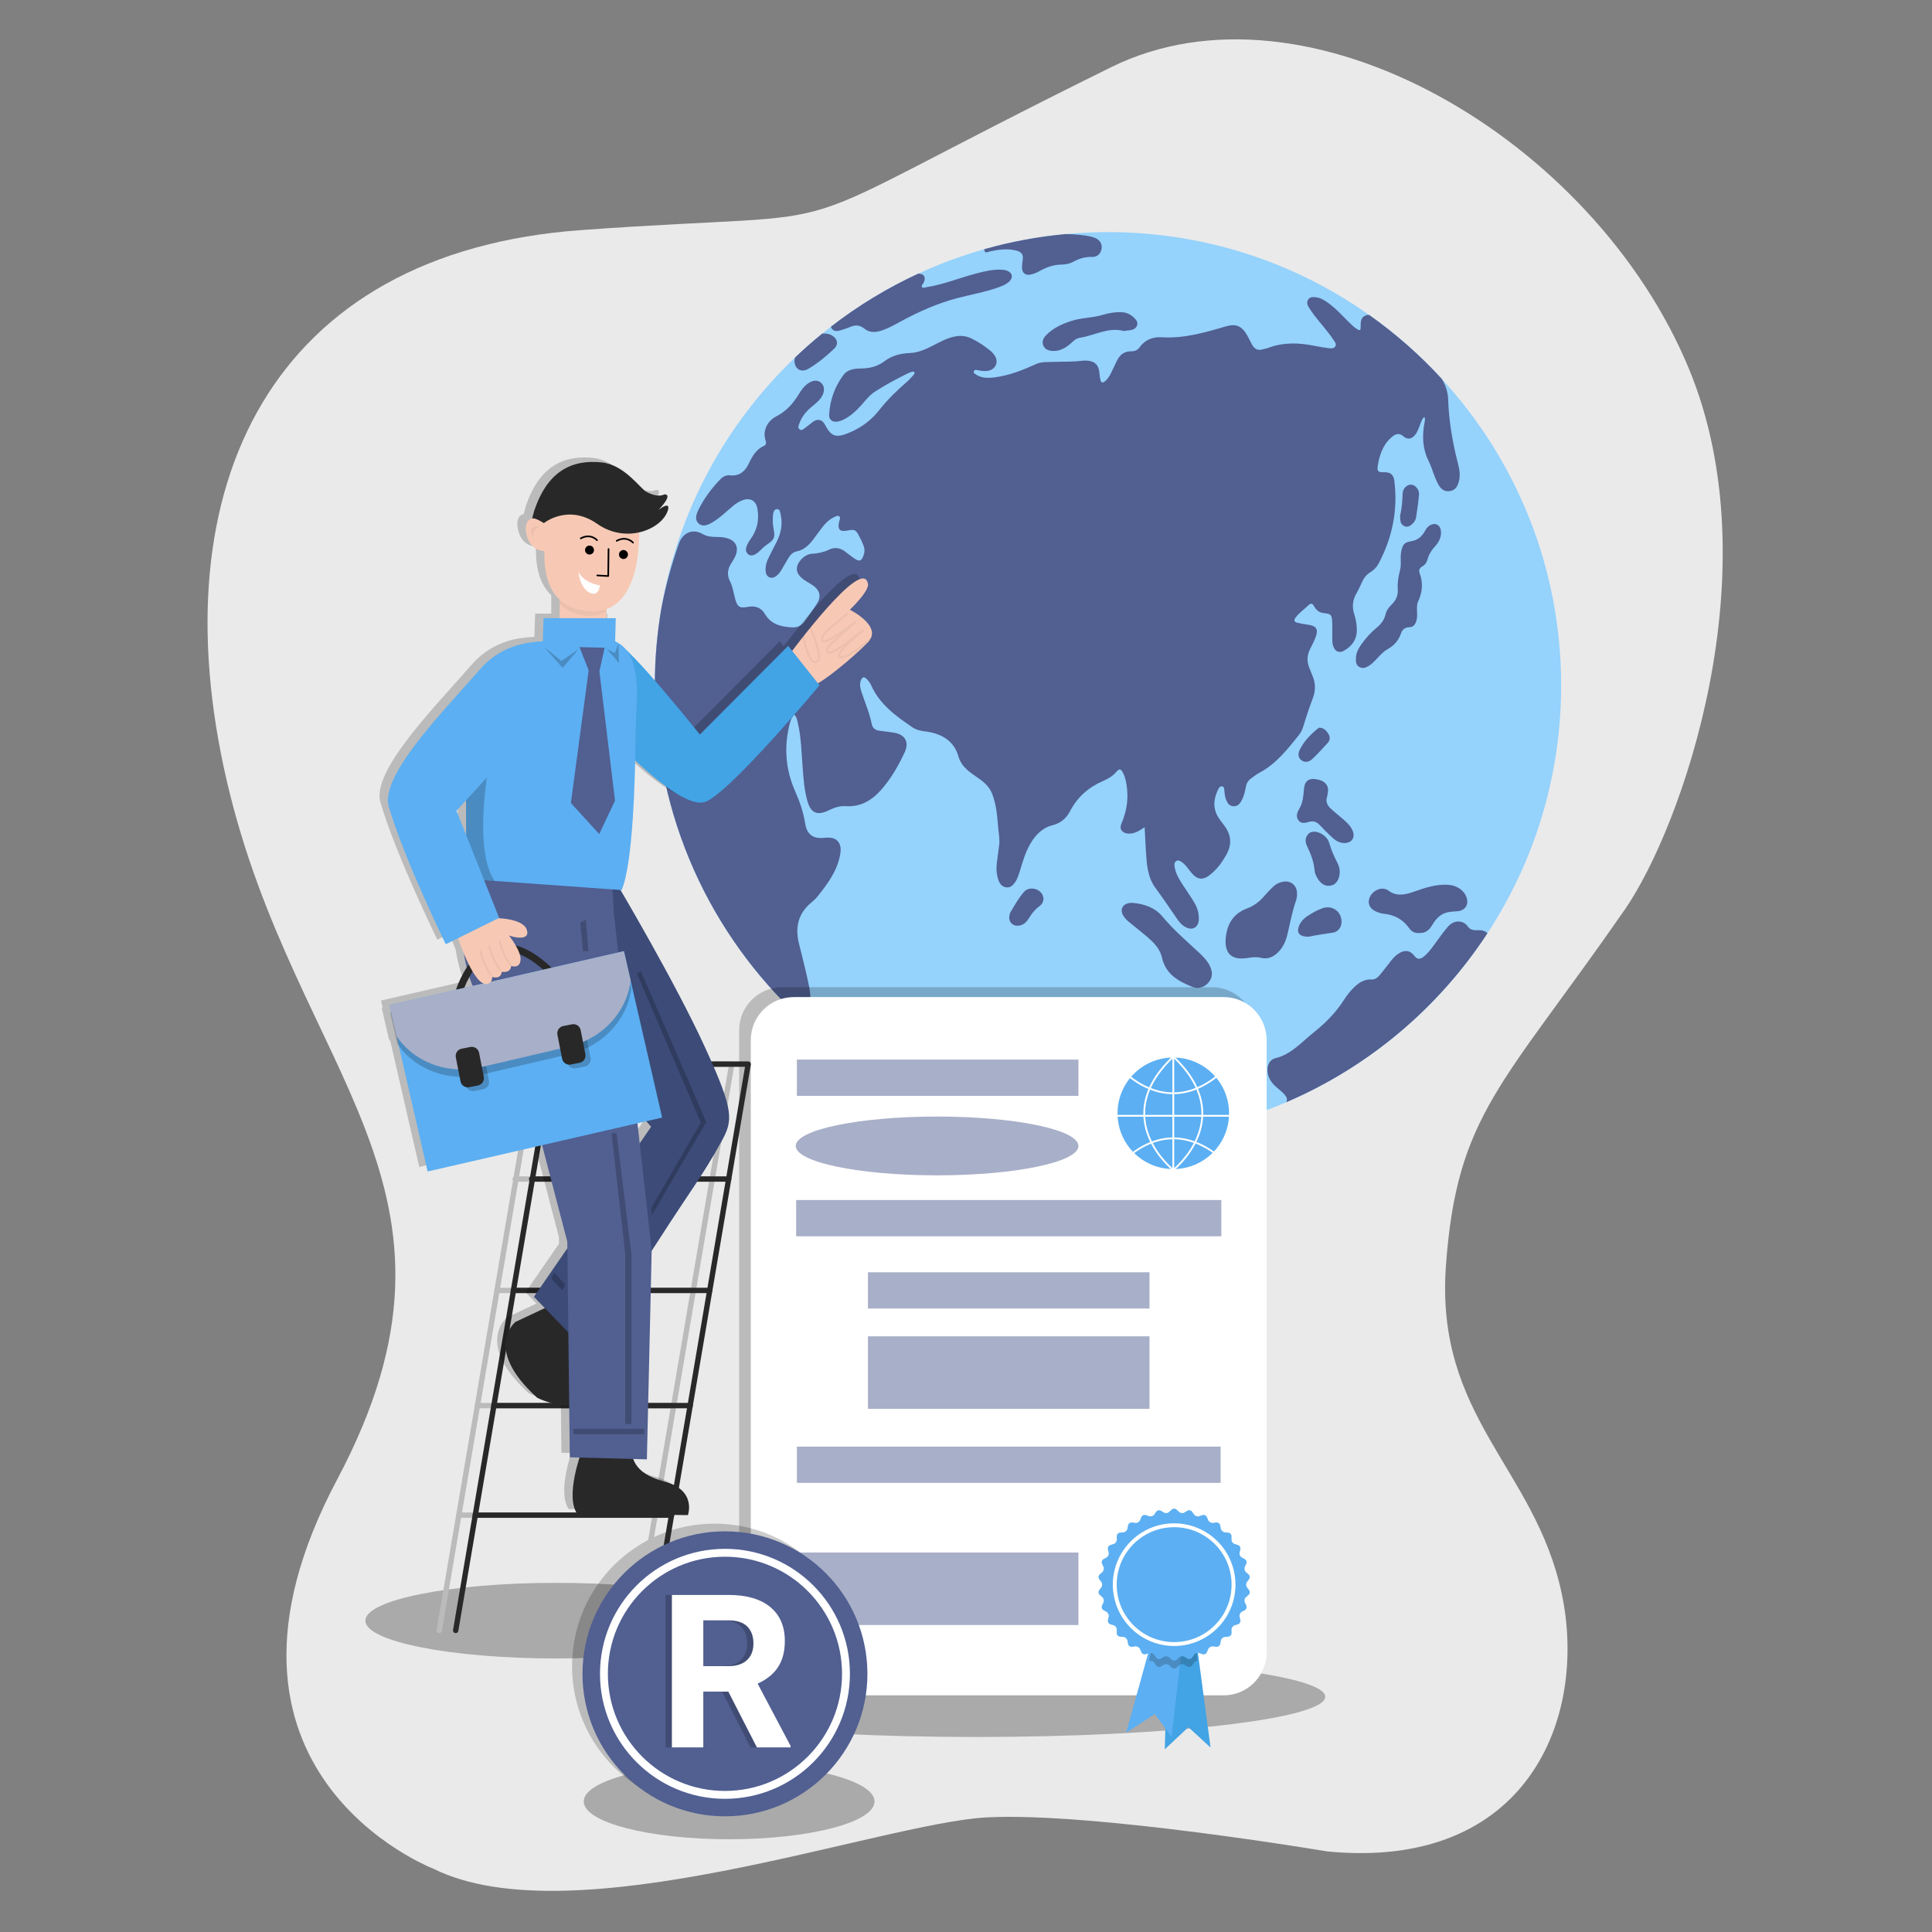 <?xml version="1.0" encoding="UTF-8"?> <svg xmlns="http://www.w3.org/2000/svg" width="1080" height="1080" viewBox="0 0 1080 1080" fill="none"><rect x="0" y="0" width="1080" height="1080" fill="#808080" stroke="none"/> <g clip-path="url(#clip0_15_148)"> <path d="M242.25 1044.61C242.25 1044.61 101.543 990.72 188.473 827.052C275.403 663.383 164.9 601.207 126.72 436.288C88.541 271.369 151.938 141.106 324.941 128.616C497.944 116.127 416.205 138.673 621.205 37.534C730.445 -16.352 890.704 77.245 944.087 206.054C990.867 318.976 940.092 462.586 908.244 508.507C840.065 606.834 814.413 622.775 808.285 707.484C802.157 792.192 857.918 820.392 872.932 890.451C887.945 960.495 853.638 1045.79 741.926 1034.96C741.926 1034.96 610.798 1012.82 551.613 1015.93C492.401 1019.04 319.9 1083.38 242.25 1044.61Z" fill="#EAEAEA"></path> <path d="M407.591 1028.16C452.486 1028.16 488.882 1018.7 488.882 1007.03C488.882 995.357 452.486 985.896 407.591 985.896C362.695 985.896 326.3 995.357 326.3 1007.03C326.3 1018.7 362.695 1028.16 407.591 1028.16Z" fill="#AAAAAA"></path> <path d="M311.001 927.09C369.959 927.09 417.754 917.629 417.754 905.957C417.754 894.286 369.959 884.824 311.001 884.824C252.043 884.824 204.248 894.286 204.248 905.957C204.248 917.629 252.043 927.09 311.001 927.09Z" fill="#AAAAAA"></path> <path d="M545.77 970.987C653.496 970.987 740.825 960.911 740.825 948.481C740.825 936.052 653.496 925.976 545.77 925.976C438.045 925.976 350.715 936.052 350.715 948.481C350.715 960.911 438.045 970.987 545.77 970.987Z" fill="#AAAAAA"></path> <path d="M872.687 383.137C872.687 434.291 857.538 481.884 831.478 521.704C804.277 563.29 765.173 596.383 719.018 616.157H719.005C688.42 629.258 654.752 636.515 619.371 636.515C552.876 636.515 492.346 610.884 447.156 568.958C397.264 522.682 366.042 456.565 366.042 383.137C366.042 368.378 367.305 353.904 369.737 339.838C369.751 339.702 369.778 339.58 369.805 339.444C379.262 284.987 406.11 236.483 444.411 199.884C449.289 195.237 454.343 190.779 459.588 186.512C461.205 185.193 462.835 183.902 464.493 182.625C479.507 170.991 495.879 161.016 513.311 152.971C525.145 147.507 537.482 142.927 550.213 139.312C564.901 135.154 580.105 132.286 595.743 130.846C595.743 130.846 595.757 130.846 595.77 130.846C603.542 130.125 611.409 129.758 619.371 129.758C673.76 129.758 724.154 146.909 765.431 176.101C780.187 186.525 793.76 198.485 805.934 211.762C805.948 211.776 805.948 211.776 805.948 211.776C847.388 256.882 872.687 317.047 872.687 383.137Z" fill="#95D2FC"></path> <path d="M815.499 269.168C814.807 271.668 813.733 273.829 810.948 274.427C808.163 275.039 805.975 274.033 804.304 271.274C803.407 269.779 802.728 268.135 802.062 266.518C800.88 263.582 800.024 260.497 798.611 257.684C795.119 250.712 794.929 243.482 796.355 236.048C796.532 235.11 796.777 234.186 796.247 233.045C794.793 234.2 794.453 235.871 793.842 237.339C793.027 239.296 792.442 241.348 791.111 243.033C789.181 245.48 786.831 245.928 784.494 243.89C782.252 241.933 780.336 242.476 778.366 244.026C773.774 247.681 771.736 252.764 770.527 258.295C770.377 258.975 770.268 259.682 770.173 260.375C769.711 263.378 770.363 264.099 773.393 263.99C777.225 263.867 779.005 265.159 779.467 268.977C781.464 285.299 778.298 300.657 770.594 315.117C769.535 317.101 767.972 318.664 766.07 319.833C763.882 321.178 762.415 323.067 761.369 325.391C760.404 327.552 759.399 329.713 758.217 331.778C756.124 335.434 755.703 339.172 756.994 343.194C757.959 346.211 758.529 349.31 758.475 352.531C758.393 357.695 755.649 361.134 751.532 363.621C748.624 365.387 746.274 364.259 745.214 361.011C744.779 359.72 744.766 358.416 744.766 357.097C744.738 354.012 744.861 350.914 744.711 347.829C744.494 343.548 744.086 343.181 739.793 342.691C737.252 342.406 735.649 340.87 734.494 338.791C733.611 337.187 732.7 337.092 731.45 338.315C729.045 340.639 726.233 342.542 724.222 345.26C723.135 346.728 723.448 347.72 725.214 348.114C727.102 348.535 728.991 348.929 730.907 349.174C735.948 349.813 737.184 351.756 735.323 356.499C734.48 358.619 733.434 360.672 732.401 362.71C730.621 366.216 730.445 369.763 731.939 373.406C732.483 374.71 732.945 376.042 733.516 377.32C735.472 381.641 735.526 386.018 733.842 390.407C731.899 395.504 730.187 400.668 728.611 405.887C728.094 407.572 727.401 409.23 726.301 410.616C719.82 418.77 713.42 426.992 703.95 432.021C702.252 432.918 700.73 434.155 699.168 435.296C697.605 436.438 696.776 438.001 696.423 439.93C695.934 442.608 695.322 445.271 693.964 447.691C692.958 449.471 691.736 450.83 689.426 450.68C687.075 450.517 686.124 448.873 685.404 447.011C684.833 445.53 684.589 443.98 684.453 442.377C684.358 441.303 684.507 439.767 683.094 439.577C681.817 439.4 681.206 440.746 680.73 441.751C678.189 447.133 678.013 452.447 681.45 457.544C682.483 459.079 683.665 460.506 684.752 462.015C688.407 467.125 688.583 472.425 685.513 477.861C683.298 481.802 680.649 485.431 677.197 488.394C672.456 492.43 669.208 492.049 665.417 487.157C664.018 485.349 662.754 483.42 660.839 482.074C659.833 481.367 658.719 480.484 657.496 481.34C656.382 482.115 656.423 483.379 656.64 484.683C657.238 488.258 658.991 491.288 660.92 494.251C663.081 497.567 665.35 500.815 667.415 504.186C669.29 507.23 670.363 510.532 670.132 514.215C669.86 518.36 666.667 520.263 662.917 518.36C660.716 517.259 659.195 515.398 657.849 513.441C653.896 507.719 650.023 501.943 645.893 496.344C641.477 490.351 641.042 483.093 640.58 475.958C640.309 471.596 640.105 467.233 639.847 462.422C636.79 464.434 634.154 466.201 630.743 465.983C627.415 465.779 625.54 463.564 626.844 460.506C629.466 454.363 630.716 448.112 630.078 441.466C629.752 438.123 629.262 434.834 627.659 431.817C626.776 430.159 625.852 429.289 624.208 431.287C622.17 433.788 619.358 435.378 616.45 436.655C608.393 440.161 602.238 445.638 598.162 453.466C596.069 457.489 592.849 460.166 588.379 461.308C582.51 462.803 578.746 466.839 575.825 471.895C573.121 476.597 571.708 481.775 570.105 486.885C569.398 489.155 568.692 491.438 567.292 493.395C566.124 495.026 564.683 496.33 562.469 496.031C560.295 495.746 559.031 494.251 558.298 492.389C556.993 489.046 556.83 485.526 557.279 481.993C557.7 478.758 558.175 475.537 558.556 472.316C558.936 469.218 558.325 466.16 558.039 463.088C557.455 456.619 557.088 450.11 554.697 443.94C553.257 440.229 550.865 437.824 547.496 435.405C542.931 432.116 537.618 429.316 535.716 422.684C533.23 413.932 525.988 409.937 517.211 408.863C514.629 408.55 512.156 407.993 510.009 406.539C500.797 400.26 491.762 393.791 487.007 383.109C486.45 381.845 485.553 380.663 484.602 379.657C483.026 378.013 481.979 378.366 481.191 380.486C480.39 382.634 480.906 384.713 481.545 386.697C483.542 392.786 486.137 398.67 487.373 405.003C487.795 407.123 489.452 408.183 491.558 408.469C494.181 408.809 496.789 409.108 499.398 409.515C506.083 410.548 508.447 414.815 505.566 420.89C502.047 428.297 498.026 435.391 492.496 441.588C487.156 447.582 480.92 451.238 472.645 450.64C469.18 450.395 466.096 451.632 463.053 453.072C456.803 456.049 453.257 454.486 451.354 447.826C449.574 441.616 449.153 435.187 448.664 428.786C448.025 420.551 447.89 412.26 446.015 404.161C445.634 402.571 445.403 400.872 444.031 399.526C442.115 401.388 441.612 403.834 441.069 406.186C438.202 418.689 439.357 430.825 444.588 442.553C447.102 448.193 449.072 453.969 450.05 460.112C451.096 466.676 454.534 469.068 461.137 468.321C467.604 467.587 470.811 470.93 469.71 477.399C468.134 486.681 462.727 493.979 457.034 501.073C456.042 502.31 454.873 503.425 453.651 504.43C446.178 510.559 444.357 518.36 446.626 527.466C448.433 534.723 450.295 541.953 451.843 549.251C452.808 553.79 453.569 558.411 452.767 563.127C452.142 566.769 450.172 568.835 447.156 568.957C397.264 522.682 366.042 456.565 366.042 383.136C366.042 368.377 367.305 353.904 369.737 339.838C369.751 339.702 369.778 339.579 369.805 339.443C372.129 327.443 375.376 315.633 379.466 303.986C381.667 297.735 387.183 295.275 392.835 298.564C396.585 300.752 400.539 299.841 404.384 300.412C411.422 301.445 413.841 306.093 410.349 312.276C409.873 313.119 409.398 313.962 408.854 314.763C406.707 318.025 406.232 321.327 408.08 324.956C409.615 327.946 410.036 331.33 410.892 334.551C412.183 339.348 413.406 340.123 418.175 339.24C422.129 338.506 425.457 339.62 427.509 343.113C431.083 349.147 436.803 350.465 443.08 350.71C445.811 350.819 448.08 349.731 449.683 347.489C452.047 344.2 454.439 340.925 456.64 337.527C459.208 333.559 458.406 330.025 454.466 327.28C452.944 326.234 451.3 325.364 449.778 324.331C446.178 321.871 444.873 319.303 445.661 316.489C446.612 313.078 450.417 309.694 453.881 309.558C457.292 309.409 460.485 308.675 463.542 307.221C466.735 305.699 469.71 306.297 472.468 308.349C474.371 309.762 476.164 311.339 478.189 312.575C480.512 313.989 481.572 313.459 482.591 310.89C483.365 308.919 483.474 306.935 482.727 304.965C482.129 303.415 481.422 301.893 480.661 300.412C478.352 295.914 477.903 295.791 473.583 296.593C469.303 297.395 468.107 295.873 469.085 291.565C469.303 290.613 470.159 289.417 469.099 288.643C468.161 287.936 467.088 288.711 466.151 289.146C463.093 290.573 460.974 293.06 458.99 295.655C457.319 297.816 455.77 300.072 454.085 302.219C451.803 305.101 449.14 307.452 445.362 308.24C443.338 308.648 441.925 310.007 440.879 311.692C439.615 313.703 438.487 315.796 437.278 317.848C436.341 319.452 435.335 321.029 433.786 322.102C431.015 324.005 428.27 322.632 427.998 319.289C427.794 316.843 428.352 314.532 429.371 312.371C430.784 309.341 432.36 306.392 433.895 303.429C436.409 298.604 437.618 293.576 436.49 288.153C436.191 286.726 436.11 284.593 434.425 284.606C432.428 284.634 432.183 286.808 432.061 288.466C431.898 290.654 431.925 292.856 432.346 295.044C433.419 300.643 432.958 301.608 428.27 304.747C427.183 305.468 426.273 306.473 425.322 307.384C424.303 308.362 423.27 309.327 421.993 309.952C420.756 310.564 419.425 310.795 418.27 309.857C417.061 308.879 416.775 307.533 417.169 306.038C417.794 303.578 419.452 301.689 420.729 299.596C423.705 294.677 424.411 289.349 423.284 283.845C422.455 279.755 419.167 278.165 415.24 279.564C411.395 280.937 408.623 283.859 405.62 286.414C403.27 288.412 400.933 290.437 398.256 291.986C395.838 293.372 393.052 294.758 390.648 292.72C388.202 290.627 389.167 287.61 390.376 285.136C393.514 278.681 397.767 272.959 402.781 267.822C404.194 266.368 406.042 265.498 408.012 265.716C413.379 266.314 416.531 263.46 418.61 259.097C420.593 254.966 422.74 251.133 427.183 249.163C428.392 248.619 428.379 247.505 428.025 246.417C425.987 240.288 429.411 235.07 434.072 232.678C439.561 229.878 443.365 225.556 446.49 220.433C447.958 218.014 449.588 215.703 452.034 214.127C454.737 212.387 457.265 212.374 459.072 214.072C460.852 215.758 461.11 218.435 459.683 221.153C458.297 223.817 455.933 225.57 453.705 227.418C450.743 229.878 448.297 232.746 446.966 236.388C446.517 237.584 445.716 239.106 447.02 240.071C448.216 240.968 449.316 239.717 450.281 239.038C451.721 238.032 453.012 236.809 454.452 235.79C457.183 233.874 459.656 234.526 461.205 237.489C464.574 243.917 467.197 244.895 474.017 242.177C480.947 239.418 486.83 235.178 491.45 229.307C496.096 223.382 501.49 218.204 507.156 213.271C508.406 212.183 509.493 210.892 510.621 209.656C511.042 209.207 511.477 208.568 511.056 208.025C510.634 207.468 509.928 207.78 509.344 207.998C508.678 208.229 507.998 208.432 507.373 208.745C501.164 211.857 495.009 215.092 489.167 218.883C485.947 220.976 483.664 224.061 481.123 226.875C478.569 229.701 475.784 232.243 472.428 234.105C471.028 234.866 469.561 235.491 467.985 235.695C465.322 236.062 463.311 234.54 463.474 231.876C463.977 223.708 466.558 216.206 471.477 209.642C474.18 206.041 478.433 206.054 482.346 205.945C486.83 205.81 490.865 204.6 494.398 201.95C498.664 198.729 503.488 197.547 508.705 197.343C513.189 197.152 517.224 195.345 521.164 193.361C525.009 191.431 528.746 189.27 532.999 188.264C536.572 187.408 539.969 187.653 543.257 189.311C546.98 191.173 550.444 193.429 553.637 196.079C554.629 196.908 555.553 197.941 556.219 199.055C558.325 202.643 556.436 206.543 552.346 207.264C550.308 207.631 548.325 207.318 546.327 206.883C545.607 206.72 544.806 206.666 544.425 207.372C543.936 208.324 544.806 208.854 545.404 209.261C548.515 211.409 552.088 211.409 555.594 211.001C563.882 210.023 571.545 206.978 579.072 203.54C582.129 202.14 585.472 202.426 588.678 202.303C594.127 202.113 599.588 202.344 605.023 201.651C606.151 201.515 607.319 201.556 608.447 201.678C612.116 202.099 614.086 204.165 614.507 207.862C614.684 209.425 614.806 211.015 615.186 212.55C615.512 213.855 616.409 214.181 617.564 213.257C619.113 212.007 620.146 210.376 621.015 208.636C622.116 206.448 623.148 204.206 624.195 201.977C625.825 198.525 628.284 196.31 632.347 196.378C634.222 196.419 635.907 195.753 636.966 194.244C639.955 189.977 644.412 188.237 649.127 188.536C661.64 189.338 673.325 185.968 685.064 182.502C690.934 180.763 694.154 182.203 697.197 187.476C698.162 189.161 698.896 190.955 699.861 192.64C701.165 194.91 702.986 196.16 705.771 195.291C706.763 194.978 707.85 194.883 708.828 194.502C717.361 191.254 726.043 191.54 734.806 193.32C737.388 193.836 739.983 194.299 742.605 194.611C743.964 194.788 745.622 194.992 746.464 193.605C747.266 192.274 746.138 191.091 745.445 190.018C742.252 185.139 738.217 180.926 734.725 176.278C733.611 174.796 732.551 173.288 731.573 171.725C730.744 170.393 730.363 168.898 731.274 167.471C732.198 166.017 733.774 166.003 735.309 166.139C737.85 166.343 739.983 167.593 742.007 169.007C746.301 172.01 749.806 175.87 753.488 179.553C755.105 181.17 756.722 182.801 758.679 184.038C759.82 184.772 760.676 184.88 760.608 183.1C760.608 183.019 760.622 182.923 760.622 182.842C760.608 180.436 760.486 177.813 762.986 176.536C763.842 176.101 764.657 175.992 765.431 176.101C780.187 186.525 793.76 198.484 805.934 211.762C805.948 211.776 805.948 211.776 805.948 211.776C808.054 215.228 809.413 219.101 809.535 223.355C809.915 235.735 812.076 247.804 815.16 259.763C815.948 262.807 816.369 265.988 815.499 269.168Z" fill="#515F91"></path> <path d="M831.478 521.704C804.277 563.29 765.173 596.383 719.018 616.157C719.711 614.866 719.467 613.547 718.325 612.175C716.858 610.394 714.996 609.035 713.285 607.527C710.404 604.958 708.475 601.832 708.515 597.905C708.556 594.928 710.119 592.238 712.904 591.558C721.899 589.397 727.537 582.561 734.304 577.193C740.866 571.988 746.613 566.185 751.151 559.145C752.904 556.4 754.888 553.804 757.306 551.575C759.956 549.129 762.823 547.321 766.695 547.553C769.046 547.702 770.54 545.99 771.885 544.345C773.95 541.831 775.907 539.222 777.931 536.667C779.086 535.213 780.431 533.935 782.008 532.929C785.268 530.864 788.312 531.217 790.595 534.288C792.266 536.531 793.883 536.286 795.717 534.873C798.054 533.079 799.779 530.741 801.532 528.417C804.182 524.897 806.573 521.201 809.508 517.898C812.728 514.256 817.945 514.107 820.608 518.021C822.048 520.127 824.304 520.046 826.559 519.991C828.706 519.937 830.391 520.535 831.478 521.704Z" fill="#515F91"></path> <path d="M564.222 157.319C562.469 159.018 560.241 159.888 557.999 160.676C550.689 163.272 543.053 164.604 535.567 166.534C524.344 169.442 513.827 174.076 503.678 179.594C500.349 181.388 497.075 183.29 493.488 184.554C491.898 185.112 490.308 185.574 488.596 185.546C486.477 185.614 484.588 184.867 482.985 183.576C480.661 181.7 478.257 181.551 475.58 182.652C473.882 183.358 472.129 183.943 470.363 184.486C468.379 185.112 466.151 185.655 464.873 183.521C464.683 183.222 464.561 182.923 464.493 182.625C479.507 170.991 495.879 161.016 513.311 152.97C516.626 152.943 517.822 155.145 516.232 158.203C515.852 158.937 514.778 159.698 515.431 160.499C515.988 161.179 517.075 160.676 517.944 160.54C527.7 158.977 536.844 155.158 546.368 152.699C550.716 151.584 555.077 150.578 559.629 150.755C560.784 150.796 561.912 150.918 562.985 151.34C565.974 152.522 566.531 155.104 564.222 157.319Z" fill="#515F91"></path> <path d="M757.986 368.364C757.904 365.197 759.222 362.792 760.785 360.536C763.244 356.975 766.097 353.727 769.467 350.982C771.926 348.984 773.76 346.66 774.521 343.494C775.037 341.319 776.328 339.498 777.945 337.935C780.364 335.611 781.6 332.866 781.369 329.428C781.138 325.799 781.681 322.225 782.633 318.732C783.543 315.362 782.592 311.882 783.271 308.485C784.086 304.326 784.942 303.185 789.018 302.519C792.673 301.921 794.997 299.733 796.654 296.675C797.306 295.479 798.067 294.446 799.236 293.739C802.402 291.837 805.268 293.468 805.513 297.137C805.73 300.494 804.29 303.13 802.157 305.454C800.214 307.574 798.747 309.898 797.986 312.684C797.537 314.356 796.654 315.769 795.092 316.612C793.516 317.468 792.986 318.732 793.584 320.363C795.581 325.785 795.16 331.031 792.741 336.236C791.872 338.125 792.089 340.218 792.157 342.23C792.211 343.996 792.225 345.763 791.641 347.462C791.029 349.242 789.942 350.547 787.877 350.615C785.499 350.696 783.896 351.811 783.149 354.094C781.831 358.049 779.249 360.889 775.635 362.914C773.312 364.219 771.559 366.244 769.725 368.16C768.325 369.614 766.967 371.136 765.2 372.196C763.57 373.188 761.858 373.936 759.997 372.903C758.067 371.857 757.85 370.022 757.986 368.364Z" fill="#515F91"></path> <path d="M685.078 525.984C685.513 517.925 688.407 511.049 697.116 507.828C700.975 506.401 704.168 503.927 706.844 500.774C708.38 498.967 710.051 497.268 711.763 495.61C713.312 494.115 715.187 493.232 717.347 492.865C721.423 492.185 724.684 494.672 725.01 498.804C725.146 500.503 724.929 502.201 724.385 503.751C722.293 509.744 721.165 515.968 719.725 522.125C718.828 525.93 717.32 529.491 714.48 532.318C711.763 535.008 708.651 536.408 704.684 535.403C702.551 534.859 700.309 535.076 698.121 535.403C696.912 535.579 695.676 535.769 694.453 535.797C688.162 535.892 685.064 532.78 685.078 525.984Z" fill="#515F91"></path> <path d="M633.257 504.729C639.697 505.286 645.662 507.352 649.82 512.367C656.042 519.869 663.407 526.12 670.472 532.725C672.659 534.777 674.738 536.938 676.138 539.643C677.809 542.85 678.108 546.03 675.73 549.034C673.529 551.82 669.901 553.07 666.206 551.548C658.597 548.422 651.654 544.576 649.589 535.416C648.121 528.933 642.904 525.06 638.094 521.051C635.662 519.026 633.121 517.11 630.716 515.058C629.724 514.215 628.814 513.196 628.094 512.109C625.784 508.575 627.442 505.218 631.667 504.743C632.197 504.688 632.741 504.729 633.257 504.729Z" fill="#515F91"></path> <path d="M793.38 521.54C791.124 521.826 789.127 520.82 787.809 518.958C784.209 513.835 779.29 511.293 773.162 510.736C771.967 510.627 770.771 510.165 769.63 509.73C765.798 508.235 764.277 505.205 765.594 501.834C767.062 498.097 771.328 495.895 774.766 497.119C775.092 497.241 775.472 497.322 775.73 497.54C780.309 501.209 785.092 500.339 790.133 498.559C796.41 496.344 802.728 494.156 809.603 494.618C814.44 494.944 818.597 497.73 819.888 501.916C821.097 505.816 818.91 508.997 814.861 509.363C811.478 509.662 808.04 509.581 805.078 511.837C803.203 513.264 801.831 514.99 800.676 516.988C799.1 519.679 797.035 521.744 793.38 521.54Z" fill="#515F91"></path> <path d="M615.825 138.836C615.417 141.758 613.461 143.729 610.472 143.634C606.722 143.511 603.379 144.463 600.132 146.243C598.108 147.357 595.838 147.86 593.542 147.901C589.385 147.942 585.58 149.111 581.966 151.068C580.037 152.128 578.067 153.147 575.866 153.528C573.23 154.003 571.382 152.549 571.328 149.845C571.3 148.526 571.382 147.194 571.613 145.903C572.238 142.383 571.341 140.834 567.795 139.992C562.876 138.836 557.999 139.489 553.162 140.603C552.102 140.848 550.757 141.799 550.322 140.127C550.254 139.856 550.213 139.584 550.213 139.312C564.901 135.153 580.105 132.286 595.743 130.845C595.743 130.845 595.757 130.845 595.771 130.845C600.186 130.981 605.241 131.171 610.2 132.354C614.249 133.319 616.26 135.792 615.825 138.836Z" fill="#515F91"></path> <path d="M628.108 185.016C619.561 182.692 611.803 187.599 603.461 188.849C601.056 189.216 599.466 191.309 597.618 192.777C594.928 194.91 592.034 196.351 588.461 196.174C586.165 196.065 584.194 195.359 583.257 193.252C582.319 191.105 583.135 189.08 584.697 187.463C588.651 183.358 593.692 181.089 598.991 179.376C604.602 177.555 610.621 177.773 616.273 176.047C619.915 174.932 623.61 174.348 627.428 174.565C630.567 174.742 632.917 176.4 634.86 178.588C636.735 180.695 635.662 183.603 632.877 184.337C631.436 184.704 629.928 184.772 628.108 185.016Z" fill="#515F91"></path> <path d="M751.545 471.27C748.516 471.242 746.219 469.625 744.154 467.668C741.926 465.548 739.793 463.319 737.646 461.104C736.056 459.473 734.317 458.753 731.953 459.392C729.888 459.949 727.456 460.751 725.852 458.576C724.208 456.347 725.173 454.037 726.423 451.917C728.434 448.533 728.597 444.728 728.937 440.99C729.304 436.954 731.192 435.106 734.942 435.486C740.119 436.016 742.823 438.585 742.334 442.54C742.211 443.505 742.116 444.483 741.831 445.394C741.002 448.003 741.899 450.123 743.719 451.835C745.893 453.874 748.257 455.722 750.526 457.679C752.809 459.636 755.024 461.661 756.179 464.529C757.673 468.28 755.581 471.256 751.545 471.27Z" fill="#515F91"></path> <path d="M748.896 487.442C748.896 491.302 747.13 494.156 744.48 494.917C741.477 495.787 738.679 494.495 736.708 491.343C735.812 489.916 735.024 488.353 734.888 486.722C734.494 481.802 732.755 477.358 730.649 472.982C729.494 470.59 729.494 468.185 731.41 466.132C732.836 464.583 735.717 464.556 738.312 465.901C740.676 467.138 742.456 468.959 743.162 471.555C744.181 475.306 745.812 478.785 747.578 482.237C748.434 483.963 749.018 485.825 748.896 487.442Z" fill="#515F91"></path> <path d="M466.368 194.856C461.925 199.123 457.129 203.064 451.816 206.19C447.767 208.569 444.072 206.163 444.112 201.556C444.194 200.985 444.289 200.428 444.411 199.884C449.289 195.236 454.343 190.779 459.588 186.511C461.613 186.294 463.555 186.552 465.39 187.721C468.229 189.556 468.786 192.532 466.368 194.856Z" fill="#515F91"></path> <path d="M731.545 523.633C726.124 523.674 724.548 521.228 726.301 517.259C727.252 515.099 728.814 513.454 730.744 512.163C733.448 510.356 736.301 508.765 739.372 507.678C744.983 505.694 750.418 510.016 749.901 515.968C749.684 518.496 747.891 520.902 745.2 521.337C740.268 522.125 735.323 522.777 731.545 523.633Z" fill="#515F91"></path> <path d="M583.298 502.147C583.284 504.389 582.251 505.721 580.879 506.713C578.474 508.453 576.735 510.682 575.213 513.196C573.977 515.235 572.36 516.974 569.765 517.409C566.192 518.021 563.529 515.316 564.303 511.769C564.439 511.171 564.52 510.519 564.819 510.016C567.156 506.102 569.371 502.079 572.36 498.627C575.281 495.243 581.531 496.616 582.958 500.747C583.148 501.318 583.243 501.93 583.298 502.147Z" fill="#515F91"></path> <path d="M782.66 288.385C783.556 284.457 783.978 280.19 784.086 275.868C784.168 272.932 786.641 270.785 788.964 270.935C791.165 271.084 793.475 273.748 793.244 276.452C792.877 280.733 792.252 284.987 791.586 289.227C791.355 290.709 790.527 292.013 789.345 293.032C788.176 294.038 786.885 294.84 785.282 294.201C783.638 293.563 782.85 292.271 782.782 290.518C782.755 289.907 782.714 289.295 782.66 288.385Z" fill="#515F91"></path> <path d="M737.429 406.743C740.54 406.974 741.654 408.795 742.7 410.466C743.638 411.975 743.516 413.81 742.306 415.169C739.48 418.308 736.627 421.42 733.556 424.301C731.885 425.878 729.589 426.544 727.51 424.981C725.377 423.391 725.608 421.067 726.641 418.988C728.964 414.34 732.497 410.67 736.478 407.422C736.939 407.028 737.51 406.756 737.429 406.743Z" fill="#515F91"></path> <g opacity="0.2"> <path d="M437.224 551.861H677.523C690.798 551.861 701.559 562.624 701.559 575.902V918.134C701.559 931.412 690.798 942.189 677.523 942.189H437.224C423.949 942.189 413.188 931.412 413.188 918.134V575.902C413.188 562.624 423.949 551.861 437.224 551.861Z" fill="black"></path> </g> <path d="M443.732 557.378H684.032C697.306 557.378 708.067 568.142 708.067 581.42V923.652C708.067 936.93 697.306 947.707 684.032 947.707H443.732C430.458 947.707 419.697 936.93 419.697 923.652V581.42C419.697 568.142 430.458 557.378 443.732 557.378Z" fill="white"></path> <g opacity="0.2"> <path d="M319.778 931.384C319.778 887.392 355.43 851.731 399.411 851.731C443.392 851.731 479.045 887.392 479.045 931.384C479.045 975.376 443.392 1011.04 399.411 1011.04C355.43 1011.04 319.778 975.376 319.778 931.384Z" fill="black"></path> </g> <path d="M245.538 911.42L299.343 594.847H409.058L355.253 911.42" stroke="#BBBBBB" stroke-width="3" stroke-miterlimit="10" stroke-linecap="round" stroke-linejoin="round"></path> <path d="M398.134 659.088H287.984" stroke="#BBBBBB" stroke-width="3" stroke-miterlimit="10" stroke-linecap="round" stroke-linejoin="round"></path> <path d="M387.55 721.346H277.848" stroke="#BBBBBB" stroke-width="3" stroke-miterlimit="10" stroke-linecap="round" stroke-linejoin="round"></path> <path d="M266.897 785.737H376.612" stroke="#BBBBBB" stroke-width="3" stroke-miterlimit="10" stroke-linecap="round" stroke-linejoin="round"></path> <path d="M256.49 846.975H366.205" stroke="#BBBBBB" stroke-width="3" stroke-miterlimit="10" stroke-linecap="round" stroke-linejoin="round"></path> <path d="M254.737 911.42L308.528 594.847H418.243L364.438 911.42" stroke="#282828" stroke-width="3" stroke-miterlimit="10" stroke-linecap="round" stroke-linejoin="round"></path> <path d="M407.332 659.088H297.183" stroke="#282828" stroke-width="3" stroke-miterlimit="10" stroke-linecap="round" stroke-linejoin="round"></path> <path d="M396.748 721.346H287.033" stroke="#282828" stroke-width="3" stroke-miterlimit="10" stroke-linecap="round" stroke-linejoin="round"></path> <path d="M276.096 785.737H385.811" stroke="#282828" stroke-width="3" stroke-miterlimit="10" stroke-linecap="round" stroke-linejoin="round"></path> <path d="M265.688 846.975H375.403" stroke="#282828" stroke-width="3" stroke-miterlimit="10" stroke-linecap="round" stroke-linejoin="round"></path> <path opacity="0.2" d="M470.335 338.356C482.496 326.424 480.376 323.597 480.376 323.597C477.672 309.98 445.702 351.267 438.08 361.337L435.852 358.524L386.49 408.088C386.49 408.088 359.18 373.813 345.349 360.807C343.732 358.755 342.101 357.641 340.919 357.07C340.253 356.594 339.656 356.241 339.166 356.051C339.153 356.051 339.153 356.051 339.139 356.037L339.493 343.058H334.234L334.289 339.539L334.316 337.962C350.675 331.996 352.631 306.963 352.604 295.071C360.444 293.291 366.667 288.452 368.514 283.098C368.514 283.098 370.96 276.778 363.351 282.554C363.351 282.554 372.074 273.734 366.585 273.843C366.585 273.843 363.487 276.126 356.503 272.361C353.107 270.527 344.438 257.331 331.599 255.972C315.05 254.232 301.069 260.715 293.704 283.682L292.767 287.338C291.843 287.501 291.096 287.95 290.552 288.575C287.984 291.497 289.411 297.952 291.789 301.35C294.683 305.481 299.574 305.508 299.574 305.508C299.778 307.533 298.297 323.502 308.161 332.73V335.149L308.147 343.004H299.139L298.718 355.983C296.721 356.051 294.832 356.241 293.025 356.513C286.191 357.138 273.799 359.951 263.731 371.489C242.386 395.939 207.576 431.042 212.658 448.492C221.123 477.589 244.465 525.291 244.465 525.291L251.381 521.88C251.911 523.47 253.093 526.854 254.683 530.7C255.593 536.68 257.128 542.769 259.506 548.599L212.984 559.294L213.908 563.344L213.392 563.467L217.386 580.862C217.644 581.243 217.916 581.61 218.188 581.977L234.356 652.334L298.351 637.616L312.427 691.515L312.468 695.266L293.786 722.379L299.873 728.698L283.501 736.39C283.501 736.39 264.886 750.932 295.539 778.765C295.539 778.765 303.772 783.155 313.501 783.182L313.84 812.089L319.262 812.238C317.033 819.237 312.577 835.98 317.93 843.591L379.86 844.434C379.86 844.434 384.941 830.463 366.748 825.679C355.253 822.648 350.946 817.715 349.289 813.053L356.925 813.257L359.601 696.693C360.675 695.048 361.748 693.404 362.808 691.76C382.183 661.575 387.495 655.582 398.351 636.026C405.213 623.672 405.865 618.875 389.37 582.819C374.764 550.896 348.419 505.585 342.183 494.958L342.849 494.999C348.229 482.101 349.887 446.726 350.389 422.548C361.449 432.959 380.294 448.846 389.425 445.747C402.822 441.222 453.433 380.541 453.433 380.541L452.55 379.426C459.697 375.254 472.509 364.518 480.308 356.717C489.344 347.693 470.335 338.356 470.335 338.356ZM292.862 287.365C293.011 287.284 293.297 287.216 293.881 287.338C293.528 287.297 293.188 287.311 292.862 287.365ZM255.783 444.864L255.824 464.298L250.416 450.721L255.783 444.864ZM351.612 625.412L356.503 624.284L359.262 627.355L352.862 636.637L351.612 625.412Z" fill="black"></path> <path d="M325.022 811.6C325.022 811.6 315.756 836.375 322.618 846.119L384.547 846.962C384.547 846.962 389.629 832.991 371.436 828.207C353.243 823.41 353.039 813.856 352.917 808.134C352.794 802.399 325.022 811.6 325.022 811.6Z" fill="#282828"></path> <path d="M317.373 725.219L288.202 738.932C288.202 738.932 269.587 753.474 300.24 781.307C300.24 781.307 324.479 794.285 338.976 775.802L350.715 762.457L347.645 740.753L317.373 725.219Z" fill="#282828"></path> <path d="M339.126 335.081L339.099 336.943L339.017 342.053L338.922 348.998L312.862 348.155L312.876 337.69V332.812L312.984 332.825L339.126 335.081Z" fill="#F7C9B5"></path> <path opacity="0.05" d="M339.099 336.943L339.017 342.053C327.223 347.136 318.161 342.27 312.876 337.69V332.812L312.984 332.825L339.099 336.943Z" fill="black"></path> <path d="M357.115 291.266C357.115 291.266 361.653 343.412 329.819 341.727C301.626 340.245 304.588 310.836 304.302 308.036C304.302 308.036 299.411 308.009 296.517 303.878C294.139 300.48 292.713 294.025 295.28 291.103C296.775 289.417 299.588 288.955 303.99 292.231C303.99 292.231 311.68 279.959 330.878 286.047C334.085 287.066 339.859 290.926 346.096 291.687C350.118 292.19 355.118 288.779 357.115 291.266Z" fill="#F7C9B5"></path> <path d="M304.044 292.421C304.044 292.421 317.522 281.399 333.84 292.829C350.158 304.258 369.71 295.846 373.243 285.612C373.243 285.612 375.688 279.293 368.08 285.068C368.08 285.068 376.802 276.248 371.313 276.357C371.313 276.357 368.215 278.64 361.232 274.876C357.835 273.041 349.167 259.845 336.327 258.486C319.778 256.746 305.797 263.229 298.433 286.196L297.468 289.947C297.468 289.961 298.093 288.724 304.044 292.421Z" fill="#282828"></path> <path d="M345.512 495.203C345.512 495.203 377.414 548.98 394.058 585.361C410.553 621.416 409.9 626.214 403.039 638.567C392.183 658.124 386.87 664.117 367.495 694.301C348.12 724.485 325.675 753.147 325.675 753.147L298.473 724.92L363.99 629.856L288.093 545.501L294.261 496.833L345.512 495.203Z" fill="#3C4B77"></path> <path d="M261.055 489.495C261.055 489.495 245.484 553.505 286.789 577.886L317.115 694.057L318.528 814.63L361.612 815.799L364.302 698.772L343.188 510.872L342.4 495.977L261.055 489.495Z" fill="#515F91"></path> <path d="M256.544 554.769C256.544 554.769 270.077 507.135 307.658 543.013" stroke="#282828" stroke-width="4" stroke-miterlimit="10"></path> <path d="M370.145 624.732L239.057 654.875L221.68 579.231L217.685 561.836L348.772 531.706L352.55 548.178L370.145 624.732Z" fill="#5CAFF2"></path> <path opacity="0.2" d="M260.96 588.337L265.851 587.372C268.093 586.937 270.253 588.392 270.702 590.634L273.324 604.048C273.759 606.29 272.305 608.451 270.063 608.899L265.172 609.864C262.93 610.299 260.769 608.845 260.321 606.603L257.699 593.189C257.264 590.947 258.718 588.772 260.96 588.337Z" fill="black"></path> <path opacity="0.2" d="M317.753 575.657L322.645 574.692C324.887 574.257 327.047 575.711 327.495 577.954L330.118 591.367C330.552 593.61 329.099 595.771 326.857 596.219L321.965 597.171C319.723 597.605 317.563 596.151 317.115 593.909L314.492 580.495C314.058 578.266 315.512 576.106 317.753 575.657Z" fill="black"></path> <path opacity="0.2" d="M352.957 552.35C351.177 567.082 341.069 580.332 326.3 586.625C323.786 587.712 321.137 588.582 318.365 589.234L313.541 590.362L269.764 600.609L269.221 600.732C264.941 601.737 260.674 602.118 256.53 601.955C242.346 601.411 229.506 594.453 222.087 583.404L218.093 566.008L349.18 535.878L352.957 552.35Z" fill="black"></path> <path d="M352.55 548.178C350.77 562.91 340.661 576.16 325.892 582.452C323.378 583.54 320.729 584.409 317.957 585.062L313.134 586.19L269.356 596.437L268.813 596.559C264.533 597.565 260.267 597.945 256.123 597.782C241.938 597.239 229.098 590.28 221.68 579.231L217.685 561.836L348.772 531.706L352.55 548.178Z" fill="#A8AFC8"></path> <path d="M258.066 586.231L262.957 585.266C265.199 584.831 267.359 586.285 267.808 588.527L270.43 601.941C270.865 604.184 269.411 606.344 267.169 606.793L262.278 607.758C260.036 608.193 257.875 606.739 257.427 604.496L254.805 591.082C254.37 588.84 255.824 586.666 258.066 586.231Z" fill="#282828"></path> <path d="M314.859 573.564L319.751 572.599C321.993 572.164 324.153 573.619 324.601 575.861L327.224 589.275C327.658 591.517 326.204 593.678 323.963 594.126L319.071 595.078C316.829 595.513 314.669 594.058 314.221 591.816L311.598 578.402C311.164 576.174 312.617 573.999 314.859 573.564Z" fill="#282828"></path> <path d="M441.191 366.013C441.191 366.013 482.047 310.632 485.104 326.098C485.104 326.098 487.224 328.938 475.064 340.857C475.064 340.857 494.072 350.18 484.982 359.286C475.892 368.391 459.955 381.492 454.167 383.49C448.392 385.501 441.191 366.013 441.191 366.013Z" fill="#F7C9B5"></path> <path d="M275.253 513.169C275.253 513.169 292.183 512.802 294.492 519.747C296.802 526.691 285.294 524.218 279.153 520.562C273.011 516.906 269.995 513.536 269.995 513.536L275.253 513.169Z" fill="#F7C9B5"></path> <path d="M255.769 523.471C255.769 523.471 265.919 555.449 273.867 549.319C273.867 549.319 275.077 548.735 275.131 546.126C275.131 546.126 280.049 547.784 280.471 543.231C280.471 543.231 285.416 544.277 285.742 539.983C285.742 539.983 290.647 541.804 291.014 536.49C291.381 531.176 282.903 519.461 277.332 515.819C271.761 512.177 268.419 510.587 268.419 510.587L255.769 523.471Z" fill="#F7C9B5"></path> <path opacity="0.05" d="M473.501 343.167L462.74 352.219C462.482 352.436 462.238 352.667 462.007 352.912C460.92 354.081 458.121 357.424 460.281 358.416C462.917 359.639 478.08 347.652 478.08 347.652L463.827 360.645C463.827 360.645 460.811 364.056 463.488 364.803C466.232 365.578 482.414 352.341 482.414 352.341C482.414 352.341 467.645 364.233 469.113 366.855C471.178 370.525 486.762 357.152 486.762 357.152" stroke="black" stroke-width="1.085" stroke-miterlimit="10" stroke-linecap="round" stroke-linejoin="round"></path> <path opacity="0.05" d="M452.944 350.928C455.186 356.038 460.145 368.378 456.449 370.09C452.509 371.925 449.805 359.639 449.072 355.766" stroke="black" stroke-width="1.085" stroke-miterlimit="10" stroke-linecap="round" stroke-linejoin="round"></path> <path d="M346.449 416.582C346.449 416.582 380.716 452.828 394.112 448.302C407.509 443.776 458.121 383.096 458.121 383.096L440.593 361.038L391.232 410.602C391.232 410.602 352.427 361.908 343.908 358.565C335.389 355.222 346.449 416.582 346.449 416.582Z" fill="#42A3E5"></path> <path d="M355.946 392.962C355.58 399.689 355.294 406.417 355.24 413.144C355.05 435.568 353.881 482.291 347.522 497.553L276.503 492.457L260.606 491.315L260.471 425.552L260.416 396.645C260.416 396.645 267.889 359.679 303.433 358.524L303.854 345.545L344.221 345.573L343.854 358.945C343.854 358.945 357.658 360.889 355.946 392.962Z" fill="#5CAFF2"></path> <path opacity="0.2" d="M304.289 361.745L314.479 373.351L323.365 362.927L313.827 369.505L304.289 361.745Z" fill="black"></path> <path opacity="0.2" d="M339.139 362.71L346.014 370.633L345.715 359.611L343.8 365.115L339.139 362.71Z" fill="black"></path> <path opacity="0.2" d="M276.503 492.457L260.606 491.315L260.471 425.552L275.063 417.302C275.063 417.302 262.998 472.914 276.503 492.457Z" fill="black"></path> <path d="M302.876 358.946C302.876 358.946 283.188 357.152 268.446 374.031C247.101 398.48 212.291 433.584 217.373 451.034C225.837 480.131 249.18 527.833 249.18 527.833L279.03 513.101L255.172 453.208L290.946 414.123L302.876 358.946Z" fill="#5CAFF2"></path> <path d="M323.922 361.745L329.071 374.683L319.126 448.9L334.954 466.214L343.8 447.555L335.063 375.254L337.998 362.085L323.922 361.745Z" fill="#515F91"></path> <path opacity="0.05" d="M274.506 544.929C274.506 544.929 270.172 539.656 268.487 531.706" stroke="black" stroke-width="1.085" stroke-miterlimit="10" stroke-linecap="round" stroke-linejoin="round"></path> <path opacity="0.05" d="M279.52 542.075C279.52 542.075 275.185 536.802 273.5 528.852" stroke="black" stroke-width="1.085" stroke-miterlimit="10" stroke-linecap="round" stroke-linejoin="round"></path> <path opacity="0.05" d="M285.389 539.493C285.389 539.493 281.055 534.22 279.37 526.27" stroke="black" stroke-width="1.085" stroke-miterlimit="10" stroke-linecap="round" stroke-linejoin="round"></path> <path d="M676.708 976.885L664.317 965.482L651.138 977.863L651.436 966.189L651.966 944.445L652.496 923.828V923.651L652.727 913.975L661.504 914.029L668.312 914.057L669.412 922.238L676.708 976.885Z" fill="#42A3E5"></path> <path d="M662.184 908.064L661.504 914.03L660.39 923.624L660.363 923.828L657.985 944.445L654.928 970.973L651.436 966.189L645.553 958.144L629.521 968.622L636.219 944.445L641.926 923.828L642.347 922.32L646.871 905.957L662.184 908.064Z" fill="#5CAFF2"></path> <g opacity="0.5"> <path d="M445.458 592.319H602.849V612.582H445.458V592.319Z" fill="#515F91"></path> <path d="M445.064 670.83H682.714V691.093H445.064V670.83Z" fill="#515F91"></path> <path d="M485.186 711.207H642.578V731.47H485.186V711.207Z" fill="#515F91"></path> <path d="M485.186 747.018H642.578V787.544H485.186V747.018Z" fill="#515F91"></path> <path d="M445.458 808.664H682.333V828.927H445.458V808.664Z" fill="#515F91"></path> <path d="M445.458 867.863H602.849V908.39H445.458V867.863Z" fill="#515F91"></path> <path d="M444.819 640.592C444.819 631.514 480.2 624.161 523.827 624.161C567.455 624.161 602.849 631.514 602.849 640.592C602.849 649.657 567.469 657.023 523.827 657.023C480.186 657.023 444.819 649.67 444.819 640.592Z" fill="#515F91"></path> </g> <g opacity="0.2"> <path d="M668.312 917.115L669.398 928.395C668.665 928.463 667.918 928.83 667.51 929.414L666.423 930.977C666.219 931.249 665.975 931.466 665.689 931.602C665.078 931.915 664.344 931.915 663.746 931.548L662.143 930.583L662.116 930.569C661.627 930.27 660.988 930.189 660.404 930.284C660.091 930.324 659.806 930.433 659.561 930.583C659.412 930.664 659.263 930.773 659.14 930.882L657.754 932.186C656.994 932.907 655.757 932.907 654.996 932.186L653.61 930.882C653.488 930.773 653.352 930.664 653.189 930.583C652.985 930.46 652.754 930.379 652.51 930.324C651.871 930.161 651.165 930.243 650.621 930.569L650.594 930.583L648.991 931.548C648.094 932.091 646.898 931.819 646.301 930.977L646.029 930.583L645.214 929.414C644.616 928.571 643.339 928.164 642.36 928.49L646.885 905.943L662.197 908.852L661.518 917.06L668.312 917.115Z" fill="black"></path> </g> <path d="M654.983 927.783L653.583 926.478C652.822 925.772 651.491 925.636 650.608 926.166L648.977 927.144C648.094 927.674 646.885 927.43 646.301 926.573L645.2 925.011C644.602 924.168 643.325 923.747 642.347 924.086L640.54 924.712C639.561 925.051 638.434 924.548 638.04 923.597L637.292 921.844C636.885 920.893 635.73 920.213 634.697 920.349L632.809 920.58C631.776 920.702 630.784 919.982 630.594 918.963L630.227 917.087C630.037 916.068 629.032 915.171 627.999 915.076L626.097 914.913C625.064 914.818 624.249 913.907 624.262 912.874L624.29 910.972C624.303 909.939 623.515 908.852 622.523 908.553L620.703 907.995C619.711 907.696 619.099 906.623 619.33 905.617L619.765 903.755C619.996 902.75 619.453 901.526 618.542 901.024L616.871 900.099C615.961 899.597 615.58 898.428 616.029 897.49L616.83 895.764C617.265 894.826 616.993 893.508 616.205 892.829L614.765 891.578C613.977 890.899 613.855 889.676 614.48 888.847L615.635 887.325C616.26 886.495 616.26 885.15 615.635 884.335L614.48 882.813C613.855 881.984 613.991 880.76 614.765 880.081L616.205 878.831C616.993 878.151 617.265 876.833 616.83 875.895L616.029 874.169C615.594 873.231 615.974 872.063 616.871 871.56L618.542 870.636C619.453 870.133 619.996 868.91 619.765 867.904L619.33 866.042C619.099 865.036 619.711 863.963 620.703 863.664L622.523 863.107C623.515 862.808 624.303 861.72 624.29 860.687L624.262 858.785C624.249 857.752 625.064 856.841 626.097 856.746L627.999 856.583C629.032 856.488 630.023 855.591 630.227 854.572L630.594 852.696C630.798 851.677 631.79 850.957 632.809 851.079L634.697 851.31C635.73 851.432 636.885 850.767 637.292 849.815L638.04 848.062C638.447 847.111 639.561 846.608 640.54 846.948L642.347 847.573C643.325 847.913 644.602 847.491 645.2 846.649L646.301 845.086C646.898 844.243 648.094 843.985 648.977 844.515L650.608 845.493C651.491 846.023 652.822 845.888 653.583 845.181L654.983 843.876C655.744 843.17 656.966 843.17 657.727 843.876L659.127 845.181C659.888 845.888 661.219 846.023 662.102 845.493L663.733 844.515C664.616 843.985 665.825 844.23 666.409 845.086L667.51 846.649C668.108 847.491 669.385 847.913 670.363 847.573L672.17 846.948C673.149 846.608 674.276 847.111 674.67 848.062L675.418 849.815C675.825 850.767 676.98 851.446 678.013 851.31L679.901 851.079C680.934 850.957 681.926 851.677 682.116 852.696L682.483 854.572C682.687 855.591 683.678 856.488 684.711 856.583L686.613 856.746C687.646 856.841 688.461 857.752 688.447 858.785L688.42 860.687C688.407 861.72 689.195 862.808 690.187 863.107L692.007 863.664C692.999 863.963 693.611 865.036 693.38 866.042L692.945 867.904C692.714 868.91 693.257 870.133 694.168 870.636L695.839 871.56C696.749 872.063 697.13 873.231 696.681 874.169L695.88 875.895C695.445 876.833 695.717 878.151 696.505 878.831L697.945 880.081C698.733 880.76 698.855 881.984 698.23 882.813L697.075 884.335C696.45 885.164 696.45 886.509 697.075 887.325L698.23 888.847C698.855 889.676 698.719 890.899 697.945 891.578L696.505 892.829C695.717 893.508 695.445 894.826 695.88 895.764L696.681 897.49C697.116 898.428 696.736 899.597 695.839 900.099L694.168 901.024C693.257 901.526 692.714 902.75 692.945 903.755L693.38 905.617C693.611 906.623 692.999 907.696 692.007 907.995L690.187 908.553C689.195 908.852 688.407 909.939 688.42 910.972L688.447 912.874C688.461 913.907 687.646 914.818 686.613 914.913L684.711 915.076C683.678 915.171 682.687 916.068 682.483 917.087L682.116 918.963C681.912 919.982 680.92 920.702 679.901 920.58L678.013 920.349C676.98 920.227 675.825 920.893 675.418 921.844L674.67 923.597C674.263 924.548 673.149 925.051 672.17 924.712L670.363 924.086C669.385 923.747 668.108 924.168 667.51 925.011L666.409 926.573C665.812 927.43 664.616 927.674 663.733 927.144L662.102 926.166C661.219 925.636 659.888 925.772 659.127 926.478L657.727 927.783C656.966 928.49 655.744 928.49 654.983 927.783Z" fill="#5CAFF2"></path> <path d="M656.355 919.031C674.687 919.031 689.548 904.166 689.548 885.83C689.548 867.493 674.687 852.628 656.355 852.628C638.023 852.628 623.162 867.493 623.162 885.83C623.162 904.166 638.023 919.031 656.355 919.031Z" stroke="white" stroke-width="2.164" stroke-miterlimit="10"></path> <path d="M325.62 935.679C325.62 891.687 361.273 856.026 405.254 856.026C449.235 856.026 484.887 891.687 484.887 935.679C484.887 979.671 449.235 1015.33 405.254 1015.33C361.273 1015.33 325.62 979.671 325.62 935.679Z" fill="#515F91"></path> <path d="M405.254 1003.35C442.616 1003.35 472.903 973.05 472.903 935.679C472.903 898.308 442.616 868.013 405.254 868.013C367.892 868.013 337.604 898.308 337.604 935.679C337.604 973.05 367.892 1003.35 405.254 1003.35Z" stroke="white" stroke-width="4.411" stroke-miterlimit="10"></path> <g opacity="0.2"> <path d="M403.61 945.613H389.629V976.817H372.074V891.578H403.732C413.8 891.578 421.558 893.821 427.02 898.305C432.482 902.79 435.213 909.137 435.213 917.332C435.213 923.149 433.949 928 431.436 931.874C428.922 935.76 425.104 938.845 419.996 941.156L438.433 975.988V976.803H419.588L403.61 945.613ZM389.629 931.384H403.786C408.188 931.384 411.612 930.27 414.031 928.014C416.449 925.771 417.659 922.673 417.659 918.732C417.659 914.709 416.517 911.556 414.235 909.246C411.952 906.949 408.447 905.794 403.732 905.794H389.629V931.384Z" fill="black"></path> </g> <path d="M407.129 945.613H393.148V976.817H375.593V891.578H407.251C417.319 891.578 425.077 893.821 430.539 898.305C436.001 902.79 438.732 909.137 438.732 917.332C438.732 923.149 437.468 928 434.955 931.874C432.441 935.76 428.623 938.845 423.515 941.156L441.952 975.988V976.803H423.107L407.129 945.613ZM393.148 931.384H407.305C411.707 931.384 415.131 930.27 417.55 928.014C419.968 925.771 421.178 922.673 421.178 918.732C421.178 914.709 420.036 911.556 417.754 909.246C415.471 906.949 411.966 905.794 407.251 905.794H393.148V931.384Z" fill="white"></path> <path d="M655.879 654.019C673.371 654.019 687.551 639.836 687.551 622.34C687.551 604.844 673.371 590.661 655.879 590.661C638.388 590.661 624.208 604.844 624.208 622.34C624.208 639.836 638.388 654.019 655.879 654.019Z" fill="#5CAFF2" stroke="white" stroke-miterlimit="10"></path> <path d="M655.879 590.661V654.019" stroke="white" stroke-miterlimit="10" stroke-linecap="round" stroke-linejoin="round"></path> <path d="M624.208 623.74H687.524" stroke="white" stroke-miterlimit="10" stroke-linecap="round" stroke-linejoin="round"></path> <path d="M655.866 654.019C655.866 654.019 619.33 625.167 655.866 590.661" stroke="white" stroke-miterlimit="10" stroke-linecap="round" stroke-linejoin="round"></path> <path d="M655.879 654.019C655.879 654.019 692.415 625.167 655.879 590.661" stroke="white" stroke-miterlimit="10" stroke-linecap="round" stroke-linejoin="round"></path> <path d="M678.651 644.356C675.73 642.236 672.17 640.116 668.081 638.607C661.219 636.025 652.89 635.142 643.692 638.675C640.309 639.98 636.83 641.869 633.243 644.506H633.23" stroke="white" stroke-miterlimit="10" stroke-linecap="round" stroke-linejoin="round"></path> <path d="M631.599 602.009C634.534 604.306 638.271 606.725 642.646 608.491C649.942 611.454 658.991 612.609 669.059 608.41C672.591 606.942 676.26 604.808 680.01 601.846" stroke="white" stroke-miterlimit="10" stroke-linecap="round" stroke-linejoin="round"></path> <path d="M340.185 306.921L339.995 322.007L333.868 321.667" stroke="black" stroke-width="0.921" stroke-miterlimit="1.44" stroke-linecap="round" stroke-linejoin="round"></path> <path d="M327.047 307.22C327.196 305.848 328.433 304.856 329.805 304.991C331.177 305.141 332.169 306.378 332.033 307.75C331.884 309.123 330.647 310.115 329.275 309.979C327.889 309.83 326.897 308.593 327.047 307.22Z" fill="black"></path> <path d="M346.028 309.707C346.177 308.334 347.414 307.342 348.786 307.478C350.158 307.614 351.15 308.864 351.014 310.237C350.865 311.61 349.628 312.615 348.256 312.466C346.87 312.316 345.878 311.08 346.028 309.707Z" fill="black"></path> <path d="M333.759 301.961C333.759 301.961 330.213 297.911 324.642 300.969" stroke="black" stroke-width="0.921" stroke-miterlimit="1.44" stroke-linecap="round" stroke-linejoin="round"></path> <path d="M353.854 303.32C353.854 303.32 350.308 299.27 344.737 302.328" stroke="black" stroke-width="0.921" stroke-miterlimit="1.44" stroke-linecap="round" stroke-linejoin="round"></path> <path d="M335.362 327.239C335.362 327.239 326.653 326.192 323.378 319.75C323.378 319.75 324.031 328.326 329.384 331.207C334.737 334.088 335.362 327.239 335.362 327.239Z" fill="white"></path> <path opacity="0.2" d="M360.063 798.729H320.539V801.746H360.063V798.729Z" fill="black"></path> <path opacity="0.2" d="M308.256 714.768L314.425 721.346L315.987 718.057L309.642 711.208L308.256 714.768Z" fill="black"></path> <path opacity="0.2" d="M341.897 633.525L349.506 700.879V796.011H352.957V701.178L344.669 633.525H341.897Z" fill="black"></path> <path opacity="0.2" d="M364.302 674.908L391.775 627.491L356.096 544.304L358.256 542.932L394.792 627.192L364.302 679.433V674.908Z" fill="black"></path> <path opacity="0.2" d="M324.37 515.751L325.946 531.706H328.963L327.454 514.283L324.37 515.751Z" fill="black"></path> <path opacity="0.05" d="M301.639 294.677C301.639 294.677 293.786 292.298 298.324 301.186C298.324 301.186 296.816 295.886 301.639 294.677Z" fill="black"></path> </g> <defs> <clipPath id="clip0_15_148"> <rect width="847" height="1035" fill="white" transform="translate(116 22)"></rect> </clipPath> </defs> </svg> 